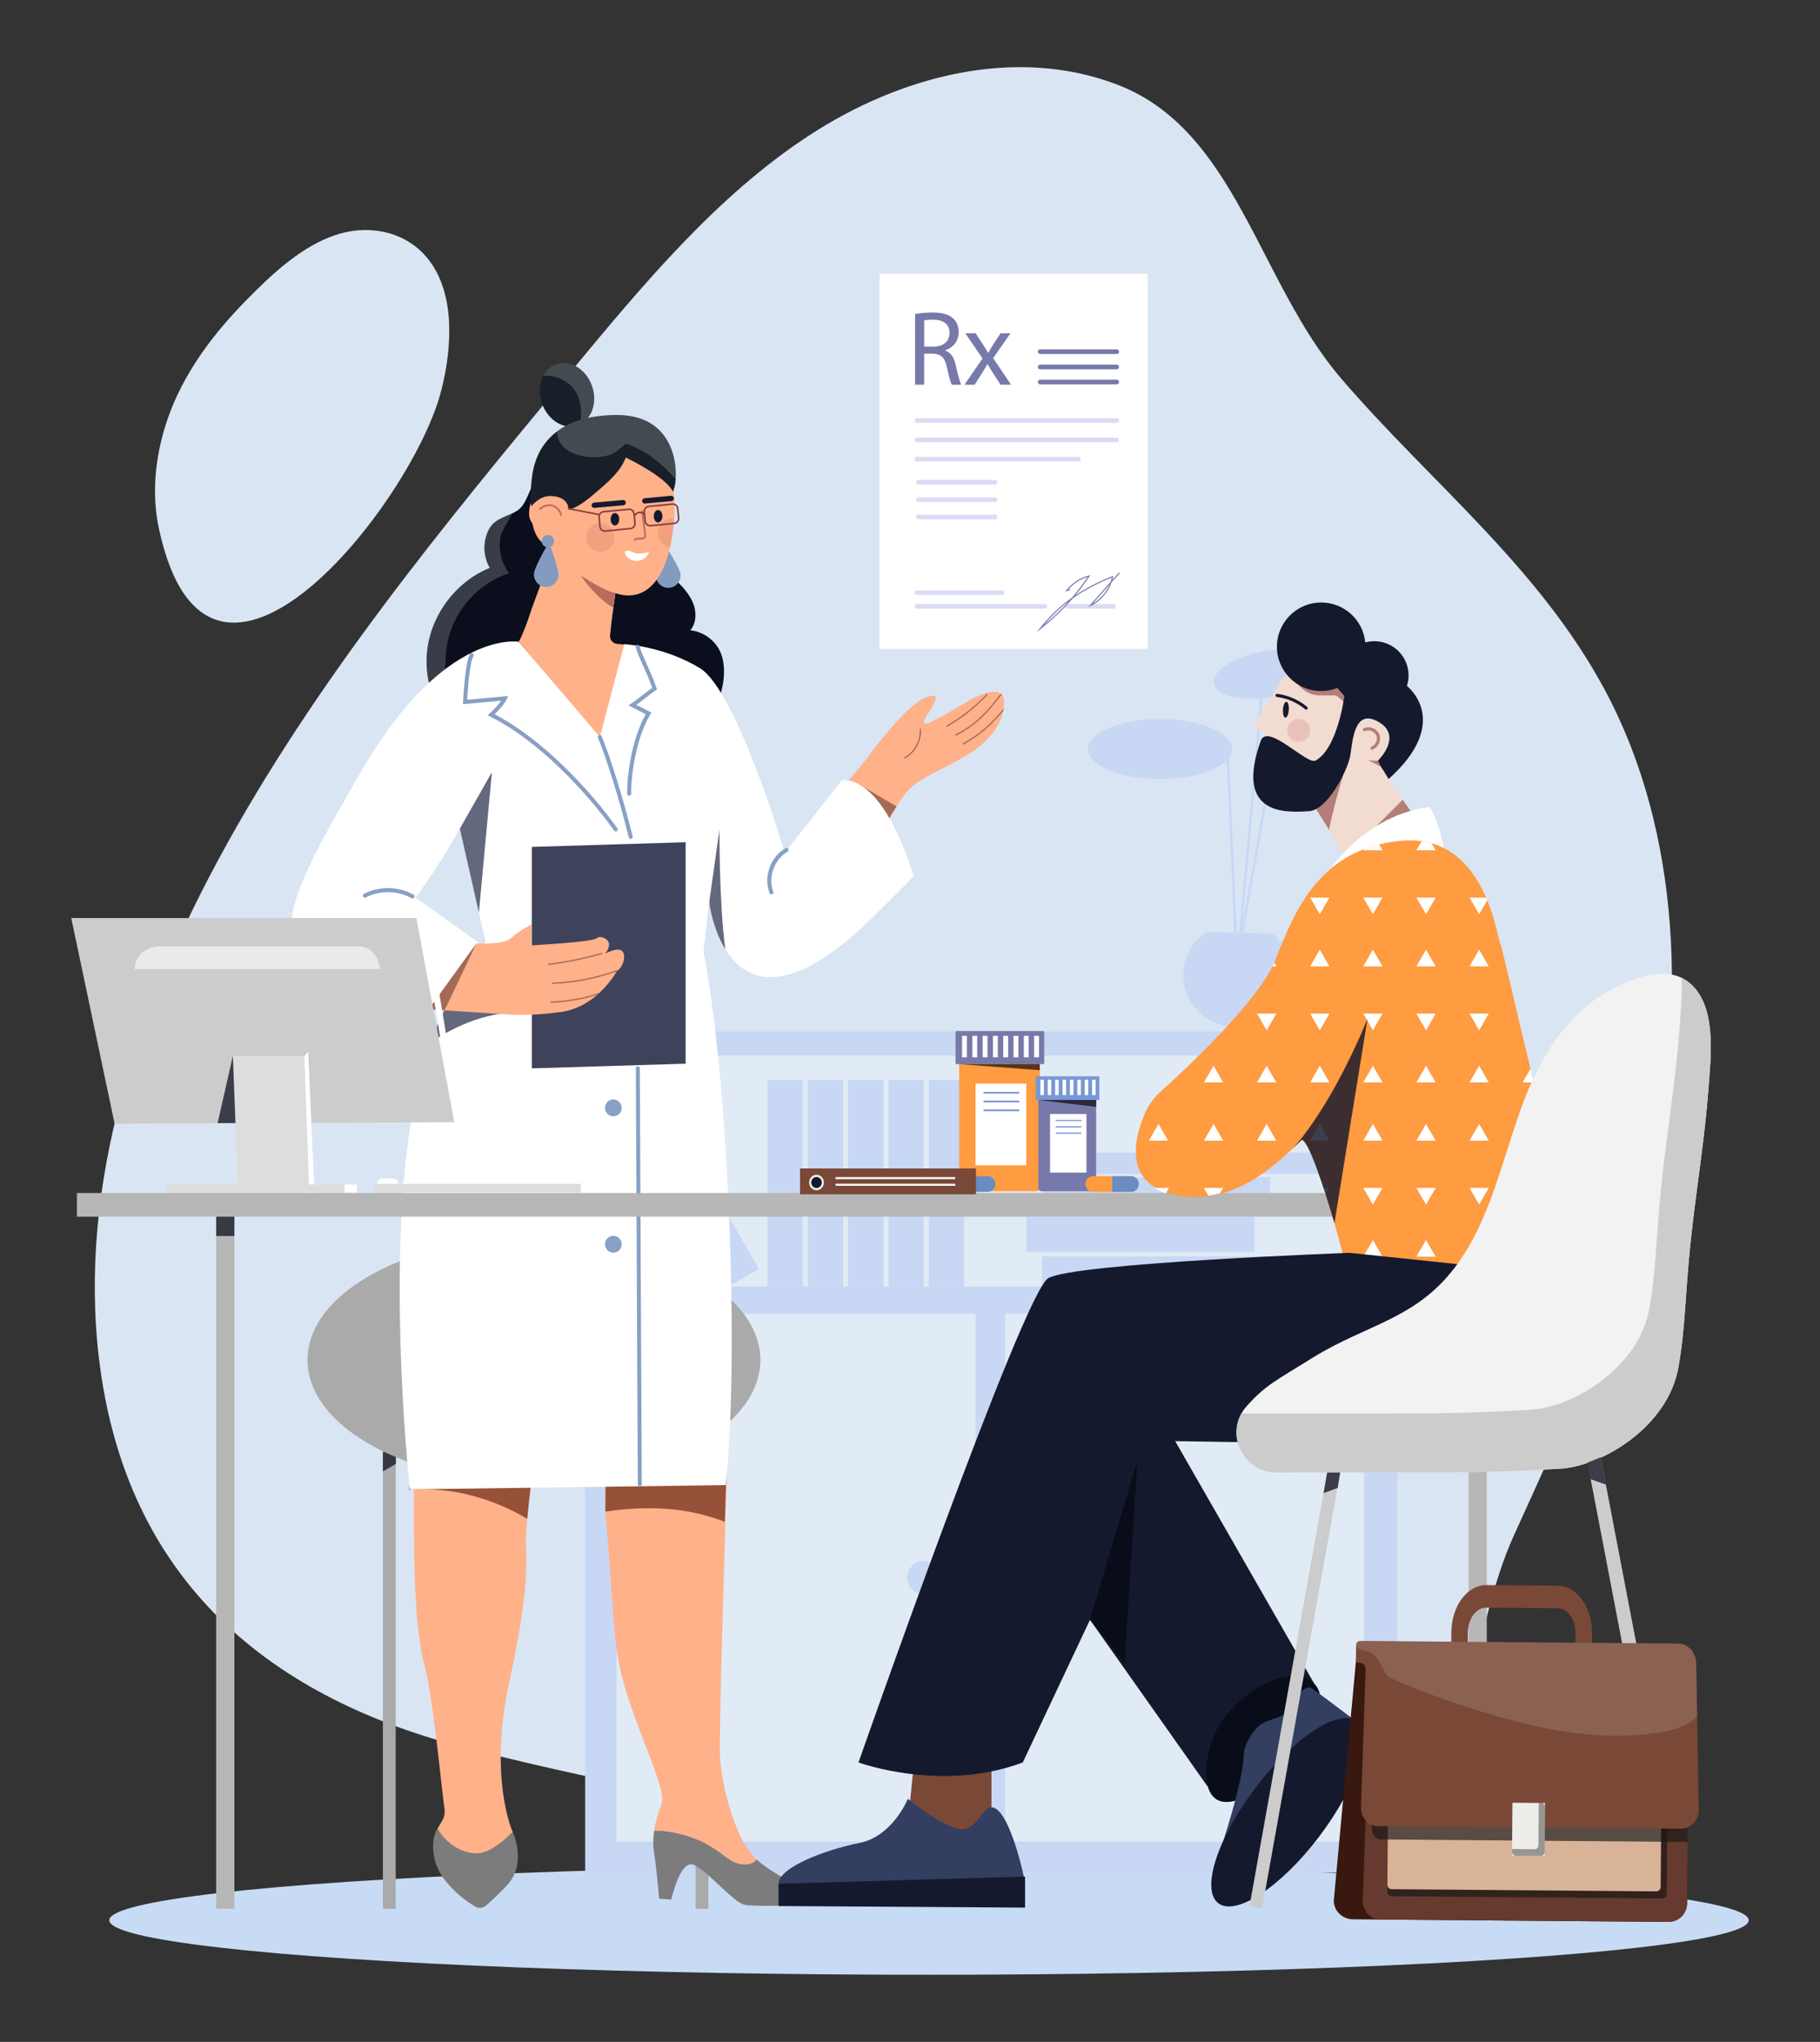 <svg xmlns="http://www.w3.org/2000/svg" xmlns:xlink="http://www.w3.org/1999/xlink" viewBox="0 0 3357.291 3766.71"><rect x="0" y="0" width="3357.291" height="3766.71" fill="#333333" stroke="none"/><defs><style> .cls-1 { fill: none; } .cls-2 { fill: #c55c56; opacity: .2; } .cls-3 { opacity: .83; } .cls-3, .cls-4 { fill: #15192d; } .cls-5 { fill: #e1ebf5; } .cls-6 { fill: #1b1e2b; opacity: .82; } .cls-7 { fill: #7c7c7c; } .cls-8 { opacity: .08; } .cls-8, .cls-9 { fill: #c8d7f4; } .cls-10 { fill: #191f28; } .cls-11 { opacity: .6; } .cls-11, .cls-12 { fill: #893f3e; } .cls-13 { fill: #87a0c4; } .cls-14 { fill: #0b0e1c; } .cls-15 { fill: #628af9; } .cls-16 { fill: #d8b398; } .cls-17 { fill: #c7dbf4; } .cls-18 { fill: #aaa; } .cls-19 { opacity: .78; } .cls-19, .cls-20 { fill: #f2f2f2; } .cls-21 { fill: #ccc; } .cls-22 { fill: #f2dbd1; } .cls-23 { fill: #333e60; } .cls-24 { fill: #7779aa; } .cls-25 { fill: #ff9b40; } .cls-26 { fill: #38180f; } .cls-27 { fill: #5b3428; opacity: .56; } .cls-28 { fill: #efedea; } .cls-29 { fill: #ddd; } .cls-30 { fill: #e1efed; opacity: .21; } .cls-31 { fill: #663a2e; } .cls-32 { fill: #b7b7b7; } .cls-33 { opacity: .65; } .cls-33, .cls-34 { fill: #161616; } .cls-34 { opacity: .4; } .cls-35 { fill: #6b8cc1; } .cls-36 { fill: #090d19; } .cls-37 { fill: #fff; } .cls-38, .cls-39 { fill: #3e435b; } .cls-40 { opacity: .66; } .cls-41 { fill: #682614; opacity: .69; } .cls-42 { fill: #829bbf; } .cls-43 { fill: #7897d6; } .cls-44 { fill: #d9e5f3; } .cls-45 { fill: #ffb18a; } .cls-46 { fill: #ededed; } .cls-39 { opacity: .8; } .cls-47 { clip-path: url(#clippath); } .cls-48 { fill: #794837; } .cls-49 { fill: #dadcf5; } .cls-50 { fill: #fffefd; opacity: .14; } </style><clipPath id="clippath"><path class="cls-1" d="M2890.955,2365.834l-386.829,56.842s-25.53-108.69-42.556-166.377c-21.112-71.277-47.541-151.458-60.27-153.632,0,0-5.527,5.813-15.533,15.031-36.068,33.203-104.847,93.97-193.109,90.169-165.406-7.124-67.853-179.829-67.853-179.829,0,0,192.52-166.934,227.88-257.275,35.361-90.341,82.372-207.774,234.763-219.951,152.366-12.176,173.85,178.708,179.743,188.528,5.894,9.82,110.011,489.018,139.479,524.369,29.467,35.351-15.716,102.124-15.716,102.124Z"></path></clipPath></defs><g><g id="Writing_Recipe"><g><g id="Die"><g><path class="cls-44" d="M182.247,2503.222c-37.337-319.936,70.882-640.958,221.693-919.537,178.402-329.542,415.927-616.647,651.765-901.277,131.989-159.295,266.618-320.993,435.978-431.984,169.359-110.99,381.689-165.794,568.605-94.613,220.2,83.857,260.12,363.336,413.606,542.287,163.732,190.896,365.768,347.891,487.684,576.892,140.957,264.765,148.724,592.629,82.076,889.253-53.185,236.705-152.368,451.395-251.247,668.673-77.075,169.365-66.179,382.148-226.018,499.735-106.239,78.155-243.733,81.9-372.365,78.671-448.891-11.269-894.766-75.467-1331.682-186.222-355.944-90.229-631.093-301.982-680.095-721.878Z"></path><path class="cls-44" d="M292.945,974.104c-17.692-83.289-.264-173.224,35.418-247.911,35.682-74.687,88.326-135.9,144.02-190.584,46.221-45.382,96.708-87.963,154.969-104.672,58.261-16.709,126.061-2.601,165.529,51.05,46.251,62.871,41.439,158.523,21.09,238.486-52.847,207.662-429.529,684.368-521.026,253.63Z"></path></g></g><ellipse id="Floor" class="cls-17" cx="1713.725" cy="3542.278" rx="1512.151" ry="100.577"></ellipse><g id="Bookcase"><rect class="cls-9" x="1079.375" y="1902.835" width="1497.674" height="1551.259"></rect><rect class="cls-5" x="1853.929" y="2423.547" width="662.481" height="973.6"></rect><rect class="cls-5" x="1137.303" y="2423.547" width="662.481" height="973.6"></rect><rect class="cls-5" x="1137.303" y="1947.111" width="1379.108" height="426.18"></rect><ellipse class="cls-9" cx="1944.651" cy="2910.347" rx="30.646" ry="30.637" transform="translate(-4.331 2.899) rotate(-.085)"></ellipse><ellipse class="cls-9" cx="1703.992" cy="2910.347" rx="30.646" ry="30.637" transform="translate(-4.306 2.525) rotate(-.085)"></ellipse><rect class="cls-9" x="1713.349" y="1992.262" width="64.897" height="381.559"></rect><rect class="cls-9" x="1638.988" y="1992.262" width="64.897" height="381.559"></rect><rect class="cls-9" x="1564.627" y="1992.262" width="64.897" height="381.559"></rect><rect class="cls-9" x="1490.266" y="1992.262" width="64.897" height="381.559"></rect><rect class="cls-9" x="1415.904" y="1992.262" width="64.897" height="381.559"></rect><rect class="cls-9" x="1234.392" y="1964.635" width="64.892" height="420.626" transform="translate(3451.273 3425.356) rotate(150.007)"></rect><rect class="cls-9" x="2208.897" y="1935.631" width="39.197" height="420.716" transform="translate(82.506 4374.485) rotate(-90)"></rect><rect class="cls-9" x="2100.274" y="2139.854" width="64.879" height="420.716" transform="translate(4482.925 217.499) rotate(90)"></rect><rect class="cls-9" x="2071.431" y="2066.738" width="64.879" height="420.716" transform="translate(4380.967 173.226) rotate(90)"></rect><rect class="cls-9" x="2100.274" y="1993.623" width="64.879" height="420.716" transform="translate(4336.694 71.267) rotate(90)"></rect><g id="plant"><g><g><ellipse class="cls-9" cx="2139.772" cy="1381.611" rx="132.825" ry="55.327"></ellipse><ellipse class="cls-9" cx="2438.162" cy="1417.784" rx="102.887" ry="42.857" transform="translate(-206.912 438.84) rotate(-9.868)"></ellipse><ellipse class="cls-9" cx="2340.569" cy="1243.106" rx="102.887" ry="42.857" transform="translate(-178.419 419.532) rotate(-9.868)"></ellipse><rect class="cls-9" x="2271.127" y="1391.751" width="4.544" height="394.885" transform="translate(-68.696 103.101) rotate(-2.559)"></rect><rect class="cls-9" x="2053.999" y="1534.537" width="501.267" height="4.545" transform="translate(567.664 3694.599) rotate(-84.864)"></rect><polygon class="cls-9" points="2283.922 1774.968 2279.448 1774.173 2338.765 1441.049 2342.806 1444.275 2283.922 1774.968"></polygon><path class="cls-9" d="M2253.324,1388.311c-67.469-5.684-127.283-5.575-185.132-5.456l-.006-3.205c57.917-.106,117.802-.225,185.408,5.468l-.269,3.193Z"></path><path class="cls-9" d="M2329.075,1277.55l-2.946-1.265c9.84-22.896,28.691-41.497,51.719-51.041l1.227,2.961c-22.262,9.224-40.487,27.209-50,49.344Z"></path><path class="cls-9" d="M2349.002,1437.273l-1.747-2.686c35.182-22.874,79.047-31.701,120.343-24.223l-.573,3.155c-40.5-7.346-83.519,1.318-118.023,23.754Z"></path></g><path class="cls-9" d="M2346.119,1721.98c25.872,19.152,41.742,49.825,39.63,83.349-3.38,53.638-51.516,94.261-107.516,90.735-55.999-3.527-98.656-49.868-95.276-103.506,1.918-30.434,18.244-56.678,42.241-73.045l120.921,2.467Z"></path><path class="cls-8" d="M2346.119,1721.98l-11.501-.235c14.002,17.9,21.749,40.42,20.236,64.429-3.38,53.638-51.516,94.261-107.516,90.735-11.452-.721-22.332-3.259-32.389-7.258,16.677,15.054,38.691,24.863,63.283,26.412,55.999,3.526,104.136-37.097,107.516-90.735,2.112-33.524-13.758-64.197-39.63-83.349Z"></path></g></g></g><g id="Chair"><rect class="cls-18" x="706.309" y="2674.499" width="23.614" height="846.661"></rect><rect class="cls-18" x="1283.147" y="2650.18" width="23.614" height="870.98"></rect><polygon class="cls-6" points="730.375 2700.472 706.309 2714.173 706.309 2678.574 730.375 2678.574 730.375 2700.472"></polygon><ellipse class="cls-18" cx="984.922" cy="2508.729" rx="417.679" ry="226.047"></ellipse></g><g id="Recipe"><g><rect class="cls-37" x="1622.232" y="505.247" width="494.797" height="692.089"></rect><g><path class="cls-24" d="M1687.956,579.288c8.534-1.764,20.753-2.745,32.391-2.745,18.038,0,29.673,3.333,37.821,10.782,6.593,5.882,10.279,14.899,10.279,25.093,0,17.447-10.861,29.014-24.633,33.719v.588c10.086,3.529,16.099,12.939,19.201,26.662,4.268,18.427,7.37,31.17,10.086,36.267h-17.456c-2.134-3.725-5.043-15.095-8.727-31.563-3.879-18.232-10.863-25.093-26.185-25.681h-15.904v57.244h-16.874v-130.366ZM1704.83,639.472h17.262c18.038,0,29.48-9.998,29.48-25.093,0-17.056-12.22-24.505-30.062-24.701-8.147,0-13.965.784-16.681,1.569v48.226Z"></path><path class="cls-24" d="M1799.666,614.771l13.383,20.389c3.491,5.292,6.4,10.193,9.504,15.487h.582c3.102-5.685,6.206-10.586,9.309-15.683l13.19-20.192h18.424l-32.001,45.873,32.971,49.01h-19.394l-13.772-21.368c-3.684-5.489-6.788-10.782-10.086-16.468h-.387c-3.104,5.685-6.402,10.782-9.892,16.468l-13.576,21.368h-18.813l33.36-48.422-31.807-46.461h19.006Z"></path></g><path class="cls-24" d="M2060.052,653.013h-141.311c-2.347,0-4.25-1.923-4.25-4.296,0-2.373,1.904-4.296,4.25-4.296h141.311c2.347,0,4.25,1.923,4.25,4.296,0,2.373-1.904,4.296-4.25,4.296Z"></path><path class="cls-24" d="M2060.052,681.306h-141.311c-2.347,0-4.25-1.923-4.25-4.296s1.904-4.296,4.25-4.296h141.311c2.347,0,4.25,1.923,4.25,4.296s-1.904,4.296-4.25,4.296Z"></path><path class="cls-24" d="M2060.052,708.977h-141.311c-2.347,0-4.25-1.923-4.25-4.296s1.904-4.296,4.25-4.296h141.311c2.347,0,4.25,1.923,4.25,4.296s-1.904,4.296-4.25,4.296Z"></path><path class="cls-49" d="M1835.408,893.861h-141.312c-2.347,0-4.25-1.923-4.25-4.296s1.904-4.296,4.25-4.296h141.312c2.347,0,4.25,1.923,4.25,4.296s-1.903,4.296-4.25,4.296Z"></path><path class="cls-49" d="M1835.408,926.209h-141.312c-2.347,0-4.25-1.923-4.25-4.296s1.904-4.296,4.25-4.296h141.312c2.347,0,4.25,1.923,4.25,4.296s-1.903,4.296-4.25,4.296Z"></path><path class="cls-49" d="M1835.408,957.935h-141.312c-2.347,0-4.25-1.923-4.25-4.296s1.904-4.296,4.25-4.296h141.312c2.347,0,4.25,1.923,4.25,4.296s-1.903,4.296-4.25,4.296Z"></path><path class="cls-49" d="M2060.052,780.112h-368.533c-2.347,0-4.25-1.923-4.25-4.296s1.903-4.296,4.25-4.296h368.533c2.347,0,4.25,1.923,4.25,4.296s-1.904,4.296-4.25,4.296Z"></path><path class="cls-49" d="M2060.052,815.68h-368.533c-2.347,0-4.25-1.923-4.25-4.296s1.903-4.296,4.25-4.296h368.533c2.347,0,4.25,1.923,4.25,4.296s-1.904,4.296-4.25,4.296Z"></path><path class="cls-49" d="M1989.397,851.247h-297.879c-2.347,0-4.25-1.923-4.25-4.296s1.903-4.296,4.25-4.296h297.879c2.347,0,4.25,1.923,4.25,4.296s-1.903,4.296-4.25,4.296Z"></path><path class="cls-49" d="M1927.35,1122.825h-235.832c-2.347,0-4.25-1.923-4.25-4.296s1.903-4.296,4.25-4.296h235.832c2.347,0,4.25,1.923,4.25,4.296s-1.904,4.296-4.25,4.296Z"></path><path class="cls-49" d="M1848.154,1097.567h-156.635c-2.347,0-4.25-1.923-4.25-4.296,0-2.373,1.903-4.296,4.25-4.296h156.635c2.347,0,4.25,1.923,4.25,4.296,0,2.373-1.904,4.296-4.25,4.296Z"></path><path class="cls-49" d="M2053.875,1122.825h-85.684c-2.347,0-4.25-1.923-4.25-4.296s1.904-4.296,4.25-4.296h85.684c2.347,0,4.25,1.923,4.25,4.296s-1.904,4.296-4.25,4.296Z"></path><path class="cls-24" d="M1912.318,1166.21l5.652-7.08c17.971-22.515,37.29-41.072,59.819-57.011,9.955-11.639,19.318-24.02,28.766-37.869-13.863,4.175-26.456,12.347-35.983,23.344l2.37-.794c.517-.17,1.082.111,1.253.635.172.526-.109,1.093-.629,1.267l-8.85,2.965,2.083-2.638c10.576-13.402,25.445-23.151,41.866-27.452l2.556-.67-1.488,2.205c-8.53,12.634-16.96,24.048-25.784,34.768,19.767-13.233,42.008-24.643,67.89-35.073l1.679-.676-.338,1.794c-.371,1.977-.826,3.936-1.361,5.871l11.732-13.245c.363-.414.992-.448,1.4-.078.408.369.443,1.004.076,1.416l-14.656,16.548c-6.556,18.802-20.648,34.892-38.535,43.391l-4.414,2.098,41.21-46.529c.9-2.629,1.65-5.312,2.235-8.035-27.622,11.248-51.051,23.653-71.746,38.268-17.057,19.914-35.856,37.677-59.763,56.916l-7.04,5.666ZM1971.723,1109.035c-16.769,12.682-31.755,27.001-45.807,43.569,17.573-14.605,32.325-28.57,45.807-43.569ZM2046.565,1078.734l-30.798,34.773c13.604-7.834,24.527-20.283,30.798-34.773Z"></path></g><g><g><g><path class="cls-25" d="M1769.404,1962.938h148.628v227.731c0,3.76-3.052,6.812-6.812,6.812h-135.004c-3.76,0-6.812-3.053-6.812-6.812v-227.731h0Z"></path><rect class="cls-24" x="1762.656" y="1901.902" width="163.574" height="61.036" rx="1.118" ry="1.118"></rect><g><rect class="cls-37" x="1774.676" y="1910.825" width="8.97" height="39.59"></rect><rect class="cls-37" x="1793.667" y="1910.825" width="8.97" height="39.59"></rect><rect class="cls-37" x="1812.658" y="1910.825" width="8.97" height="39.59"></rect><rect class="cls-37" x="1831.649" y="1910.825" width="8.97" height="39.59"></rect><rect class="cls-37" x="1850.64" y="1910.825" width="8.97" height="39.59"></rect><rect class="cls-37" x="1869.63" y="1910.825" width="8.97" height="39.59"></rect><rect class="cls-37" x="1888.621" y="1910.825" width="8.97" height="39.59"></rect><rect class="cls-37" x="1907.612" y="1910.825" width="8.97" height="39.59"></rect></g><rect class="cls-37" x="1799.533" y="1999.004" width="93.575" height="150.563"></rect><rect class="cls-43" x="1814.175" y="2014.2" width="65.875" height="3.199"></rect><rect class="cls-43" x="1814.175" y="2030.396" width="65.875" height="3.199"></rect><rect class="cls-43" x="1814.175" y="2046.592" width="65.875" height="3.199"></rect><polygon class="cls-40" points="1769.404 1962.938 1918.033 1962.938 1918.033 1974.194 1769.404 1962.938"></polygon></g><g><path class="cls-24" d="M1915.382,2029.152h106.669v162.502c0,3.216-2.611,5.827-5.827,5.827h-95.016c-3.216,0-5.827-2.611-5.827-5.827v-162.502h0Z"></path><rect class="cls-43" x="1910.538" y="1985.348" width="117.395" height="43.805" rx="1.118" ry="1.118"></rect><g><rect class="cls-37" x="1919.162" y="1991.753" width="6.442" height="28.412"></rect><rect class="cls-37" x="1932.793" y="1991.753" width="6.442" height="28.412"></rect><rect class="cls-37" x="1946.421" y="1991.753" width="6.442" height="28.412"></rect><rect class="cls-37" x="1960.053" y="1991.753" width="6.442" height="28.412"></rect><rect class="cls-37" x="1973.681" y="1991.753" width="6.442" height="28.412"></rect><rect class="cls-37" x="1987.312" y="1991.753" width="6.442" height="28.412"></rect><rect class="cls-37" x="2000.94" y="1991.753" width="6.442" height="28.412"></rect><rect class="cls-37" x="2014.571" y="1991.753" width="6.442" height="28.412"></rect></g><rect class="cls-37" x="1937.004" y="2055.036" width="67.157" height="108.057"></rect><rect class="cls-43" x="1947.512" y="2065.945" width="47.28" height="2.293"></rect><rect class="cls-43" x="1947.512" y="2077.567" width="47.28" height="2.293"></rect><rect class="cls-43" x="1947.512" y="2089.192" width="47.28" height="2.293"></rect><polygon class="cls-40" points="1915.382 2029.152 2022.05 2029.152 2022.05 2041.788 1915.382 2029.152"></polygon></g></g><g><path class="cls-37" d="M1737.618,2184.153h0c0,8.017,6.43,14.516,14.361,14.516h34.766v-29.032h-34.766c-7.931,0-14.361,6.499-14.361,14.516Z"></path><path class="cls-35" d="M1821.772,2169.637h-35.027v29.032h35.027c7.932,0,14.361-6.499,14.361-14.516h0c0-8.017-6.43-14.516-14.361-14.516Z"></path></g><g><path class="cls-25" d="M2002.245,2184.153h0c0,8.017,6.43,14.516,14.361,14.516h34.766v-29.032h-34.766c-7.932,0-14.361,6.499-14.361,14.516Z"></path><path class="cls-35" d="M2086.399,2169.637h-35.027v29.032h35.027c7.932,0,14.361-6.499,14.361-14.516h0c0-8.017-6.43-14.516-14.361-14.516Z"></path></g></g></g><g id="Person_1"><g><path class="cls-14" d="M802.803,1296.124c12.23,28.417,31.12,53.885,55.315,72.949,83.429,65.74,208.734,35,301.535,9.144,31.326-8.728,61.857-20.166,93.095-29.012,10.521-2.979,19.391-4.974,27.259-7.625,14.234-4.796,25.108-11.796,36.366-30.74,17.623-29.757,27.672-82.003,9.725-113.548-10.845-19.064-31.061-32.349-52.692-34.642,12.112-14.208,11.67-36.042,3.831-53.051-8.693-18.915-24.902-35.089-41.081-47.659-9.725-7.536-18.802-8.996-26.523-20.285-12.967-18.974-15.206-44.949-15.648-67.289-.147-6.434,7.692-99.429,12.466-98.416-.029-.03-176.583-37.085-212.035.685-15.324,16.353-19.421,42.834-32.623,58.442-4.686,5.54-10.698,9.145-17.181,12.153-15.53,7.268-33.861,11.26-43.556,30.859-10.698,21.625-9.754,48.731,2.446,69.553-60.236,24.217-105.679,82.57-114.844,147.416-4.804,34.166.53,69.433,14.146,101.067Z"></path><path class="cls-30" d="M802.803,1296.124c7.279-9.413,12.171-21.178,14.705-32.885,4.715-21.834,3.153-44.532,6.012-66.723,8.104-63.446,55.285-120.042,115.757-138.897-14.028-18.468-20.069-42.953-16.267-65.948,2.269-13.821,15.501-29.847,21.601-44.442-15.53,7.268-33.861,11.26-43.556,30.859-10.698,21.625-9.754,48.731,2.446,69.553-60.236,24.217-105.679,82.57-114.844,147.416-4.804,34.166.53,69.433,14.146,101.067Z"></path></g><g id="woman"><g><path class="cls-7" d="M1357.598,3436.174c11.685,4.623,26.397,4.763,35.75-3.386.877-.764,1.579-1.68,2.28-2.592.465.43.92.896,1.39,1.31,22.443,19.772,62.194,41.213,94.692,57.039,12.698,6.183,8.678,25.407-5.411,25.825-43.998,1.306-99.218,2.282-112.21-.494-22.364-4.779-69.55-64.201-94.763-73.933-25.213-9.731-40.961,64.243-40.961,64.243l-22.615-1.683s-4.891-59.941-9.344-85.184c-2.13-12.072-1.813-26.125.371-40.787,42.799.796,85.227,14.791,119.436,39.446,10.103,7.282,19.7,15.57,31.385,20.194Z"></path><path class="cls-45" d="M1123.544,2682.836s-11.32,51.387-6.135,114.969c.713,8.507,1.426,17.262,2.269,26.203,7.907,90.282,11.489,186.67,21.221,239.085,20.361,109.664,91.446,234.708,79.262,264.947-6.351,15.771-11.018,32.474-13.416,48.494,42.839.807,85.289,14.778,119.444,39.428,10.11,7.327,19.702,15.585,31.433,20.242,11.666,4.595,26.377,4.719,35.71-3.415.907-.745,1.62-1.677,2.268-2.608-41.543-38.435-65.133-141.198-67.531-190.623-1.491-30.487,4.277-239.365,9.008-398.135,1.167-39.801,2.333-76.373,3.241-106.24,1.426-46.693,2.398-76.87,2.398-76.87l-219.171,24.522Z"></path><path class="cls-41" d="M1116.754,2788.483c115.822-17.619,185.887,5.941,220.328,18.797,1.166-39.797,2.331-76.384,3.243-106.245l-223.03,29.246-.541,58.202Z"></path></g><g><path class="cls-7" d="M878.387,3412.623c23.543.365,51.505-16.861,67.403-33.406,5.337,12.548,23.572,63.131-11.395,99.531-19.577,20.379-31.468,31.217-38.515,36.974-5.322,4.348-12.67,5.008-18.662,1.665-21.267-11.865-66.65-47.121-75.52-87.377-4.319-19.602-4.719-40.485,5.351-56.764,13.996,24.733,41.809,38.918,71.338,39.376Z"></path><path class="cls-45" d="M782.383,3068.923c16.705,61.294,31.174,223.274,37.591,267.894,1.08,7.51-.391,15.151-4.182,21.702-2.826,4.883-6.16,10.558-8.753,14.712,14.003,24.722,41.857,45.18,71.349,45.624,23.529.376,51.534-23.07,67.412-39.648-.777-1.878-1.301-2.92-1.301-2.92,0,0-43.258-98.938-5.067-273.457,38.85-177.559,30.624-224.833,30.624-262.087,0-6.829.659-17.329,1.756-29.878.237-2.919.507-5.941.794-9.049,1.993-21.922,4.983-48.351,7.888-72.594.169-1.366.355-2.732.557-4.08,5.405-36.604,23.648-67.148,23.648-67.148,0,0-191.202-24.21-233.26,64.092-2.196,4.593-3.952,9.424-5.253,14.649-.895,3.722-2.5,7.427-2.517,11.353-.659,112.306,0,251.98,18.715,320.835Z"></path><path class="cls-41" d="M754.287,2748.089c97.58-7.41,176.664,28.904,218.318,53.729,1.993-21.922,4.983-48.351,7.888-72.594.169-1.366.355-2.732.557-4.08l-103.374-28.768-115.62,25.712c-2.196,4.593-3.952,9.424-5.253,14.649-.895,3.722-1.74,7.512-2.517,11.353Z"></path></g><g><path class="cls-45" d="M1851.438,1307.174c-.208,1.472-.485,2.968-.809,4.487-4.855,23.415-21.894,53.98-65.635,80.526-47.094,28.556-83.229,39.726-107.573,63.397-32.621,31.734-74.004,138.385-74.004,138.385l-99.227-83.4s89.448-102.749,97.678-115.134c8.207-12.408,71.831-94.967,103.389-107.703,31.534-12.736,19.212,5.842,14.68,15.329-4.531,9.511-20.113,27.668-13.987,31.827,6.126,4.16,81.957-43.231,92.592-48.582,10.658-5.351,51.186-22.644,53.498,5.398.37,4.51.254,9.721-.601,15.47Z"></path><g><path class="cls-27" d="M1746.847,1340.768c-.388,0-.768-.201-.984-.563-.325-.549-.149-1.262.395-1.591,34.238-20.763,49.09-33.311,73.76-58.245.447-.454,1.174-.454,1.621,0,.449.452.449,1.187,0,1.638-26.4,26.684-42.348,39.279-74.202,58.595-.183.112-.388.165-.589.165Z"></path><path class="cls-27" d="M1763.03,1357.126c-.415,0-.817-.231-1.021-.631-.289-.569-.065-1.269.497-1.56,36.426-18.851,54.996-38.205,82.847-74.457.388-.507,1.111-.597,1.61-.204s.589,1.121.201,1.626c-28.066,36.534-46.798,56.047-83.61,75.098-.169.087-.348.128-.524.128Z"></path><path class="cls-27" d="M1851.438,1307.174c-.208,1.472-.485,2.968-.809,4.487-25.963,30.168-42.354,43.862-73.149,61.668-.185.117-.393.164-.578.164-.393,0-.786-.21-.994-.584-.324-.561-.116-1.262.416-1.589,31.535-18.227,47.88-32.131,75.114-64.145Z"></path><path class="cls-27" d="M1669.26,1398.989c-.402,0-.795-.216-1.002-.598-.307-.56-.108-1.265.447-1.576,17.938-10.041,29.154-30.686,27.91-51.373-.038-.639.443-1.189,1.075-1.228.698-.024,1.179.448,1.215,1.086,1.296,21.561-10.394,43.078-29.089,53.543-.176.098-.366.145-.555.145Z"></path></g><polygon class="cls-27" points="1584.111 1446.577 1653.853 1487.626 1640.306 1508.759 1584.111 1446.577"></polygon></g><g><path class="cls-37" d="M1685.141,1616.07c0,.023-.138,2.044-74.975,75.782-159.967,157.578-236.55,117.493-272.348,59.083-19.485-31.794-26.883-69-29.089-82.749-.551-3.484-.781-5.435-.781-5.435l-10.202,92.921s42.508,196.177,51.078,619.606c4.986,245.506-10.176,364.32-10.176,364.32l-582.625,7.79s-61.266-555.536,37.857-823.617c7.996-21.645,16.842-42.199,26.608-61.313,5.514-10.823,11.351-21.181,17.508-31.051l57.88-92.944-12.5-55.019-35.155-154.884-.023-.07c-44.254,79.172-81.73,127.363-81.73,127.363l115.805,82.61-136.232,185.889s-78.329-79.172-160.082-137.698c-81.707-58.526-64.703-117.051,85.154-371.754,149.834-254.726,285.824-231.029,285.824-231.029l143.275,165.629,50.435-161.224s72.171,2.88,140.299,44.173c68.104,41.316,156.658,340.796,156.658,340.796l105.557-134.261c81.753-3.46,131.981,177.087,131.981,177.087Z"></path><path class="cls-39" d="M1337.824,1750.931c-19.49-31.78-26.888-69.005-29.084-82.746v-7.267l18.495-130.861s-1.063,130.58,10.589,220.874Z"></path><polygon class="cls-39" points="907.41 1424.491 883.375 1683.444 848.221 1528.56 907.41 1424.491"></polygon><path class="cls-39" d="M820.487,1862.467c8.785.631,65.959,4.58,118.901,5.912-73.889,5.071-136.264,48.629-145.512,55.382,7.999-21.639,16.854-42.179,26.61-61.294Z"></path></g><polygon class="cls-38" points="981.028 1970.814 1264.713 1962.196 1264.713 1553.667 981.028 1562.286 981.028 1970.814"></polygon><g><path class="cls-45" d="M1139.847,1790.115c-.689.581-1.425,1.161-2.183,1.672,0,0-.092.186-.299.534-1.861,3.344-12.706,21.924-32.237,39.807-.873.859-1.792,1.649-2.734,2.462-16.888,14.817-39.82,28.659-68.564,32.375-69.575,8.941-92.667,4.32-134.301,1.928-14.705-.836-52.526-3.298-79.409-5.086-16.751-1.091-29.25-1.928-29.25-1.928l73.711-101.956,14.154-19.555s50.113,3.275,64.245-10.056c14.108-13.308,37.475-24.99,37.475-24.99l-.413,38.622s112.864-6.178,119.918-12.843c7.077-6.665,23.897.836,23.552,11.194-.344,9.917-6.847,16.443-7.376,16.977.965-.534,20.243-11.078,29.664-6.317,9.145,4.645,6.686,26.569-5.951,37.159Z"></path><path class="cls-27" d="M1011.657,1780.085c-.571,0-1.066-.432-1.136-1.02-.077-.637.373-1.214,1-1.29,36.282-4.418,63.483-10.607,98.209-19.805.614-.164,1.24.21,1.4.827.16.62-.205,1.254-.817,1.416-34.823,9.222-62.105,15.429-98.516,19.864-.047.006-.093.008-.14.008Z"></path><path class="cls-27" d="M1139.854,1790.119c-.694.584-1.433,1.145-2.196,1.659,0,0-.093.187-.3.537-43.21,14.441-75.577,20.634-118.717,22.831h-.046c-.601,0-1.11-.491-1.156-1.122-.023-.631.462-1.168,1.11-1.215,43.487-2.197,75.993-8.506,119.896-23.298.578-.187,1.156.07,1.41.608Z"></path><path class="cls-27" d="M1105.129,1832.135c-.878.841-1.803,1.636-2.728,2.454-23.767,9.043-60.942,14.511-86.188,15.259h-.023c-.624,0-1.133-.491-1.156-1.122,0-.631.485-1.168,1.133-1.192,25.801-.771,64.156-6.473,87.552-15.937.532-.21,1.156.023,1.41.537Z"></path><path class="cls-27" d="M878.366,1741.366l-58.247,122.439c-16.751-1.091-29.25-1.928-29.25-1.928l73.711-101.956,13.786-18.556Z"></path></g><path class="cls-45" d="M956.93,1183.857l149.559,175.773,45.03-170.739-13.261-1.132c-7.928-.655-13.763-7.804-12.878-15.787l4.037-37.174,1.945-13.672,3.3-23.442,2.152-15.221.088-.596s9.165,5.034,43.674-9.681c22.574-9.591,36.159-42.029,42.584-84.655,2.417-15.698,4.097-33.063,4.391-50.548.295-17.038.236-34.732-.737-52.544-4.568-84.982-88.144-89.033-92.329-89.212-.206,2.74-.413,5.57-.707,8.37-2.034,22.191-115.964,99.489-115.964,99.489-.737,3.187-1.09,5.093-1.09,5.093-23.488-14.745-40.757,11.111-40.757,39.646,0,28.506,40.757,39.587,40.757,39.587,1.238,23.621-9.283,61.748-22.574,99.488l-12.436,33.332c-15.147,47.629-24.784,63.625-24.784,63.625Z"></path><g><path class="cls-13" d="M1163.521,1547.576c-1.64,0-3.138-1.125-3.554-2.806-16.938-67.986-40.857-145.246-56.874-183.709-.783-1.889.092-4.065,1.96-4.861,1.878-.769,4.021.097,4.809,1.981,16.141,38.764,40.206,116.473,57.222,184.774.495,1.986-.696,4.005-2.661,4.505-.302.079-.605.116-.902.116Z"></path><path class="cls-13" d="M1135.884,1533.765c-1.136,0-2.254-.528-2.973-1.528-52.115-72.486-139.499-165.811-228.463-210.362l-4.878-2.444,4.072-3.653c.156-.144,13.448-12.13,21.019-23.255l-70.569,6.56.183-4.25c.133-2.926,3.275-71.847,12.633-88.32,1.003-1.778,3.247-2.389,5.011-1.37,1.759,1.023,2.363,3.287,1.356,5.065-6.577,11.569-10.297,58.713-11.455,80.708l75.695-7.037-2.744,5.87c-4.69,10.032-16.219,21.972-22.329,27.894,88.501,46.023,174.703,138.315,226.406,210.232,1.191,1.657.829,3.977-.811,5.181-.65.481-1.406.708-2.153.708Z"></path><path class="cls-13" d="M1160.65,1467.876c-2.011,0-3.651-1.634-3.669-3.671-.435-42.37,11.423-107.199,34.275-146.69l-32.085-16.315,5.382-3.519c6.165-4.028,13.338-9.62,20.273-15.028,6.188-4.819,12.555-9.782,18.363-13.764-4.901-13.958-11.153-27.958-16.709-40.398-5.954-13.333-11.094-24.852-13.782-34.199-.563-1.968.559-4.023,2.505-4.597,1.919-.574,3.985.56,4.548,2.532,2.537,8.838,7.581,20.134,13.42,33.213,5.982,13.389,12.756,28.57,17.891,43.75l.93,2.741-2.409,1.574c-6.165,4.028-13.338,9.62-20.273,15.028-5.199,4.051-10.526,8.199-15.536,11.787l27.926,14.199-2.139,3.449c-22.622,36.5-35.681,102.977-35.241,146.162.023,2.046-1.603,3.727-3.632,3.746h-.037Z"></path><path class="cls-13" d="M1180.176,2741.648c-2.02,0-3.66-1.648-3.669-3.69l-3.618-767.127c-.009-2.051,1.626-3.718,3.651-3.727h.018c2.02,0,3.66,1.648,3.669,3.69l3.618,767.127c.009,2.051-1.626,3.718-3.651,3.727h-.018Z"></path><path class="cls-13" d="M1422.975,1649.719c-1.47,0-2.858-.903-3.421-2.37-11.529-29.991,1.759-67.06,29.621-82.625,1.791-.981,4.017-.338,4.988,1.449.98,1.796.339,4.051-1.434,5.042-24.349,13.607-36.405,47.241-26.332,73.449.733,1.907-.202,4.06-2.093,4.801-.435.171-.884.255-1.328.255Z"></path><path class="cls-13" d="M761.102,1657.488c-.609,0-1.227-.153-1.795-.477-25.467-14.495-58.692-15.083-84.636-1.491-1.809.94-4.022.231-4.947-1.588-.934-1.819-.234-4.06,1.566-5,28.096-14.718,64.051-14.074,91.616,1.616,1.768,1.005,2.391,3.269,1.397,5.051-.673,1.213-1.919,1.889-3.202,1.889Z"></path><ellipse class="cls-13" cx="1131.415" cy="2043.69" rx="15.365" ry="15.531"></ellipse><ellipse class="cls-13" cx="1131.415" cy="2295.292" rx="15.365" ry="15.531"></ellipse></g></g><g><g><path class="cls-42" d="M1255.165,1058.449c1.689,12.567-7.02,24.124-19.452,25.814-12.432,1.69-23.879-7.128-25.567-19.695-1.689-12.567,14.56-62.221,14.56-62.221,0,0,28.771,43.535,30.459,56.102Z"></path><path class="cls-15" d="M1233.055,996.654c2.263,5.916-.645,12.56-6.495,14.839-5.851,2.28-12.428-.669-14.691-6.585-2.263-5.916.645-12.56,6.495-14.839,5.851-2.28,12.428.669,14.691,6.585Z"></path></g><path class="cls-45" d="M1243.571,957.104c-.086,1.105-.169,2.232-.274,3.363-1.645,18.645-4.145,34.819-7.311,48.866-4.691,20.87-11.705,42.03-24.261,59.59-7.618,10.654-17.534,19.865-29.68,25.06-7.746,3.313-16.233,4.72-24.636,4.459-4.21-.131-8.407-.678-12.513-1.616-.735-.168-9.746-2.323-9.69-2.799-.935,7.984-2.262,15.961-3.397,23.928l-8.937,59.853-110.2,1.353,1.704-172.121c-38.681-4.83-43.927-88.512-16.17-92.751-2.336-17.317-15.197-13.936,16.037-67.478,52.145-89.319,244.671-88.853,229.33,110.293Z"></path><g><g><path class="cls-10" d="M1000.11,745.253c11.327,30.936,41.013,48.354,66.295,38.917,2.136-.788,4.173-1.75,6.111-2.884,20.959-12.036,29.541-41.872,19.172-70.181-11.327-30.936-41.012-48.354-66.296-38.946-10.275,3.827-18.216,11.509-23.31,21.313-7.438,14.396-8.716,33.395-1.972,51.781Z"></path><path class="cls-30" d="M1002.083,693.472c18.876-1.761,38.529,5.234,51.863,18.916,15.447,15.879,19.07,36.308,17.433,57.628-.289,3.927.095,7.754,1.138,11.27,20.959-12.036,29.541-41.872,19.172-70.181-11.327-30.936-41.012-48.354-66.296-38.946-10.275,3.827-18.216,11.509-23.31,21.313Z"></path></g><g><path class="cls-10" d="M979.948,933.854c13.972-14.739,25.481-21.537,45.7-17.8,2.956.534,5.904,1.426,8.667,2.659,2.826,1.288,5.439,2.977,7.671,5.167,4.427,4.263,7.148,10.572,6.256,16.685,21.914-5.649,41.793-24.184,58.923-38.938,18.167-15.654,38.684-34.378,47.11-57.638,0,0,73.476,34.713,86.905,62.863,2.333-3.337,4.469-11.795,5.222-23.033,2.774-41.176-13.52-119.585-110.754-118.245-26.463.349-53.449,3.714-78.235,13.539-10.922,4.344-21.111,10.046-30.219,16.994-15.933,12.144-28.618,28.117-36.52,47.435-5.748,14.023-8.898,29.019-10.241,44.084-1.214,13.833-3.288,32.852-.485,46.228Z"></path><path class="cls-30" d="M1027.194,796.108c.583,10.409,4.576,20.578,11.855,28.008,13.385,13.639,36.632,19.246,55.037,19.534,10.308.161,20.649-1.344,30.482-4.462,11.253-3.568,19.986-12.248,28.638-19.853,2.775-2.439,23.726,8.491,26.984,10.097,9.09,4.483,17.721,9.921,25.701,16.203,14.529,11.437,27.021,22.93,40.511,38.184,2.774-41.176-13.52-119.585-110.754-118.245-26.463.349-53.449,3.714-78.235,13.539-10.922,4.344-21.111,10.046-30.219,16.994Z"></path></g></g><g><path class="cls-42" d="M1030.278,1061.746c-1.038,12.635-12.015,22.014-24.518,20.947-12.503-1.066-21.797-12.173-20.759-24.808,1.038-12.635,27.526-57.552,27.526-57.552,0,0,18.79,48.778,17.752,61.413Z"></path><path class="cls-42" d="M1021.898,996.6c.945,6.269-3.315,12.119-9.517,13.066-6.201.947-11.995-3.367-12.94-9.636-.945-6.269,3.315-12.119,9.517-13.066,6.201-.947,11.995,3.367,12.94,9.636Z"></path></g><path class="cls-4" d="M1150.309,932.025c-.097.015-.193.027-.292.036l-53.461,4.877c-2.656.242-5.006-1.737-5.249-4.423-.243-2.684,1.71-5.09,4.369-5.3l53.461-4.877c2.656-.242,5.006,1.737,5.249,4.423.234,2.585-1.571,4.881-4.077,5.264Z"></path><path class="cls-4" d="M1239.028,924.273c-.093.014-.187.026-.282.035l-48.944,4.571c-2.655.248-5.01-1.727-5.259-4.411-.25-2.686,1.693-5.062,4.358-5.31l48.943-4.571c2.656-.248,5.011,1.727,5.26,4.411.24,2.589-1.566,4.892-4.076,5.275Z"></path><path class="cls-4" d="M1142.306,957.986c-.092,6.339-3.725,11.421-8.116,11.35-4.391-.071-7.876-5.267-7.784-11.607.092-6.339,3.725-11.421,8.116-11.35,4.391.071,7.876,5.267,7.784,11.607Z"></path><path class="cls-4" d="M1221.905,952.382c-.092,6.339-3.725,11.421-8.116,11.35-4.391-.071-7.876-5.267-7.784-11.606.092-6.339,3.725-11.421,8.116-11.35,4.391.071,7.876,5.267,7.784,11.606Z"></path><path class="cls-11" d="M1171.09,997.53c-.473.072-.972-.067-1.346-.425-.648-.615-.679-1.646-.07-2.299,2.811-3.019,7.228-2.826,10.778-2.672,4.143.183,6.684-.651,7.643-2.478.669-1.275.515-2.985.262-4.925l-5.445-41.847c-.115-.892.612-1.722,1.386-1.823.881-.116,1.689.512,1.806,1.404l5.445,41.847c.251,1.931.595,4.577-.61,6.872-1.591,3.027-5.136,4.444-10.539,4.205-3.127-.136-6.574-.287-8.381,1.65-.256.275-.585.44-.929.492Z"></path><path class="cls-37" d="M1197.257,1017.86c-2.324,7.365-8.322,13.435-15.606,15.793-6.471,2.095-13.82,1.218-19.678-2.259-3.953-2.346-12.909-9.595-7.476-14.679,3.876-3.627,13.666,3.205,18.542,3.923,8.135,1.198,16.503-.056,24.219-2.778Z"></path><path class="cls-11" d="M1035.295,952.057c-.848.129-1.655-.439-1.821-1.298-1.487-7.665-7.478-14.259-14.907-16.408-7.437-2.153-15.958.245-21.216,5.959-.604.659-1.623.693-2.275.081-.651-.613-.688-1.641-.083-2.3,6.064-6.588,15.893-9.343,24.456-6.869,8.566,2.478,15.473,10.079,17.186,18.916.171.881-.398,1.736-1.27,1.908-.022.004-.045.008-.068.011Z"></path><path class="cls-11" d="M1071.4,1061.586c22.084,32.988,48.103,53.057,59.958,59.518l.635-4.442,3.225-22.635c-1.678-.404-4.307-1.134-4.481-1.176-19.671-4.826-58.077-30.477-59.336-31.265Z"></path><ellipse class="cls-2" cx="1107.31" cy="991.685" rx="26.123" ry="26.404" transform="translate(-60.435 71.931) rotate(-3.622)"></ellipse><path class="cls-2" d="M1243.571,957.104c-.086,1.105-.169,2.232-.274,3.363-1.645,18.645-4.145,34.819-7.311,48.866-11.293-1.457-20.737-10.303-22.538-22.244-2.174-14.416,7.628-27.873,21.888-30.051,2.807-.429,5.571-.386,8.235.066Z"></path><path class="cls-12" d="M1103.904,950.5c-.285,1.15-.422,2.355-.299,3.601l1.719,17.455c.276,2.816,1.622,5.354,3.787,7.15,2.063,1.71,4.635,2.55,7.282,2.387.132-.008.263-.018.396-.032l46.594-4.622c2.786-.277,5.296-1.632,7.069-3.818,1.774-2.187,2.597-4.941,2.32-7.757l-1.27-12.895.334.178c1.392-2.674,4.087-4.66,7.035-5.18,2.934-.517,6.152.422,8.366,2.458l.273-.304,1.246,12.66c.559,5.681,5.486,9.883,11.077,9.538.129-.008.258-.017.389-.031l43.662-4.332c2.786-.277,5.296-1.632,7.069-3.818,1.774-2.187,2.597-4.941,2.32-7.757l-1.719-17.455c-.276-2.816-1.622-5.354-3.787-7.15-2.167-1.796-4.862-2.67-7.678-2.355l-43.661,4.33c-5.749.57-9.963,5.764-9.391,11.577l.137,1.393c-2.627-1.572-5.82-2.226-8.816-1.689-2.757.488-5.332,1.972-7.239,4.056l-.067-.678c-.276-2.816-1.622-5.354-3.787-7.15-2.167-1.796-4.856-2.654-7.678-2.355l-46.594,4.622c-3.445.342-6.312,2.361-7.955,5.16l-56.891-11.024.183,2.973,55.572,10.865ZM1189.97,944.036c-.411-4.177,2.619-7.911,6.751-8.322l43.661-4.33c2.012-.179,3.961.403,5.518,1.694,1.557,1.29,2.523,3.116,2.723,5.139l1.719,17.455c.412,4.177-2.616,7.909-6.75,8.32l-43.663,4.332c-4.163.404-7.829-2.658-8.241-6.835l-1.718-17.453ZM1106.537,953.809c-.198-2.024.393-4.002,1.669-5.575,1.274-1.571,3.08-2.546,5.081-2.745l46.594-4.622c.095-.009.189-.016.284-.022,1.903-.117,3.751.486,5.234,1.716,1.557,1.29,2.523,3.116,2.723,5.139l1.719,17.455c.198,2.024-.393,4.002-1.669,5.575-1.274,1.571-3.08,2.546-5.081,2.745l-46.594,4.622c-1.959.208-3.961-.401-5.518-1.694-1.557-1.29-2.523-3.116-2.723-5.139l-1.719-17.455Z"></path></g></g><g id="Table"><rect class="cls-32" x="398.757" y="2222.606" width="33.605" height="1298.554"></rect><rect class="cls-32" x="2708.994" y="2222.606" width="33.605" height="1298.554"></rect><rect class="cls-32" x="141.869" y="2200.743" width="2969.536" height="43.726"></rect><g><rect class="cls-48" x="1475.755" y="2155.47" width="324.583" height="47.699"></rect><ellipse class="cls-4" cx="1506.181" cy="2181.355" rx="11.692" ry="12.237"></ellipse><path class="cls-46" d="M1506.182,2195.673c-7.544,0-13.682-6.423-13.682-14.317,0-7.896,6.138-14.319,13.682-14.319,7.542,0,13.68,6.423,13.68,14.319,0,7.894-6.138,14.317-13.68,14.317ZM1506.182,2171.201c-5.351,0-9.703,4.555-9.703,10.155,0,5.598,4.352,10.153,9.703,10.153,5.349,0,9.701-4.555,9.701-10.153,0-5.6-4.352-10.155-9.701-10.155Z"></path><rect class="cls-46" x="1541.26" y="2171.201" width="220.84" height="4.164"></rect><rect class="cls-46" x="1541.26" y="2183.438" width="220.84" height="4.164"></rect></g><g><rect class="cls-6" x="398.757" y="2244.469" width="33.605" height="35.6"></rect><rect class="cls-6" x="2708.994" y="2244.469" width="33.542" height="35.6"></rect></g></g><g id="Person_2"><polygon class="cls-48" points="1676.036 3350.45 1693.101 3180.639 1828.926 3211.515 1828.926 3409.231 1676.036 3350.45"></polygon><g><path class="cls-23" d="M1890.903,3474.906c-1.647-14.822-23.219-110.233-49.577-134.937-26.358-24.704-34.44,36.122-67.387,34.475-32.948-1.647-99.281-56.118-99.281-56.118,0,0-27.568,69.293-90.169,81.645-62.601,12.352-148.374,45.29-148.265,74.935.047,12.863,454.679,0,454.679,0Z"></path><polygon class="cls-4" points="1436.115 3516.079 1890.903 3519.007 1890.903 3461.731 1436.115 3474.906 1436.115 3516.079"></polygon></g><g><path class="cls-22" d="M2650.591,1563.037s-170.091,45.576-170.091,27.145c0-9.175-14.429-35.481-28.912-59.568-14.565-24.249-29.183-46.225-29.183-46.225,0,0-3.194-1.597-8.446-4.168-17.245-8.417-56.498-27.172-76.91-33.451-26.639-8.2-2.761-95.4-2.761-95.4,0,0-27.667-2.544-14.916-25.305,5.414-9.635,25.88-37.05,38.171-61.624,12.291-24.601,36.899-34.831,36.899-34.831,73.77,8.173,116.814,104.467,116.814,104.467,20.493-16.374,49.162,2.057,51.22,26.658,2.057,24.574-20.493,42.328-20.493,42.328.027.054.027.108.054.162.893,2.625,2.816,6.468,5.523,11.259,8.175,14.425,23.552,37.375,39.985,60.948,8.013,11.502,16.297,23.194,24.121,34.101,21.17,29.554,38.929,53.505,38.929,53.505Z"></path><path class="cls-11" d="M2382.551,1246.414s18.815,36.454,51.394,36.454h29.948c9.023,4.315,19.409,17.335,19.409,17.335l5.463-31.462-106.214-22.328Z"></path><path class="cls-11" d="M2477.928,1429.288c-.92,1.894-18.679,62.139-26.341,101.327-14.565-24.249-29.183-46.225-29.183-46.225,0,0-3.194-1.597-8.446-4.168l63.97-50.934Z"></path><path class="cls-4" d="M2595.268,1265.306l-.014-.001c1.981-6.12,3.064-12.644,3.064-19.423,0-34.816-28.232-63.04-63.058-63.04-5.816,0-11.441.803-16.788,2.277-4.007-41.361-38.869-73.696-81.294-73.696-45.114,0-81.686,36.562-81.686,81.663,0,45.101,36.572,81.663,81.686,81.663,10.563,0,20.647-2.026,29.913-5.675l12.768,15.05s-12.402,97.286-53.255,118.936c-15.795,8.37-88.777-70.894-101.066-36.165-48.947,138.317,46.518,132.083,89.078,129.491,32.662-1.989,68.46-69.066,75.529-99.478,4.741-20.397,4.613-92.152,51.839-65.806,47.226,26.346,0,71.959,0,71.959,0,0,2.785,7.936,6.762,13.495,3.316,4.634,12.795,20.534,12.795,20.534,118.863-106.708,33.726-171.783,33.726-171.783Z"></path><path class="cls-11" d="M2530.862,1382.88c-1.179,0-2.287-.732-2.71-1.907-.537-1.496.243-3.143,1.737-3.679,3.707-1.328,6.853-4.397,8.637-8.418,1.785-4.021,1.946-8.411.447-12.048-1.502-3.635-4.716-6.635-8.819-8.227-4.106-1.591-8.497-1.55-12.058.124-1.43.675-3.151.057-3.826-1.382-.677-1.439-.058-3.152,1.383-3.827,4.973-2.334,11.016-2.439,16.584-.279,5.562,2.159,9.956,6.313,12.055,11.396,2.099,5.084,1.914,11.124-.505,16.577-2.419,5.451-6.776,9.643-11.955,11.499-.32.115-.648.171-.97.171Z"></path><path class="cls-4" d="M2409.352,1309.019c-.65,0-1.309-.221-1.848-.673-14.636-12.278-33.141-20.312-52.107-22.622-1.576-.192-2.699-1.627-2.509-3.203.193-1.576,1.626-2.702,3.207-2.508,20.058,2.443,39.629,10.94,55.111,23.925,1.216,1.021,1.375,2.836.354,4.053-.568.678-1.385,1.028-2.208,1.028Z"></path><path class="cls-4" d="M2377.44,1309.495c-.517,8.072-3.347,14.461-6.32,14.271-2.973-.19-4.965-6.888-4.448-14.96.517-8.072,3.347-14.461,6.32-14.271,2.973.19,4.965,6.888,4.448,14.96Z"></path><path class="cls-11" d="M2547.557,1414.484l-24.798-12.801c.839.217,9.15,2.463,19.275,1.543.893,2.625,2.816,6.468,5.523,11.259Z"></path><path class="cls-11" d="M2611.662,1509.532l-94.778,36.265,70.657-70.366c8.013,11.502,16.297,23.194,24.121,34.101Z"></path><path class="cls-37" d="M2454.223,1603.053s64.526-99.374,183.068-114.507c22.989,38.174,27.543,89.762,27.543,89.762l-210.611,24.745Z"></path><path class="cls-25" d="M2890.955,2365.834l-386.829,56.842s-25.53-108.69-42.556-166.377c-21.112-71.277-47.541-151.458-60.27-153.632,0,0-5.527,5.813-15.533,15.031-36.068,33.203-113.048,106.844-214.452,87.392-100.622-19.302-78.948-105.06-60.036-149.753,6.794-16.056,17.108-30.319,30.067-41.986,47.424-42.695,182.316-168.44,211.339-242.588,35.361-90.341,82.372-207.774,234.763-219.951,152.366-12.176,173.85,178.708,179.743,188.528,5.894,9.82,110.011,489.018,139.479,524.369,29.467,35.351-15.716,102.124-15.716,102.124Z"></path><g class="cls-47"><g><polygon class="cls-37" points="2238.553 1537.793 2220.765 1568.594 2256.341 1568.594 2238.553 1537.793"></polygon><polygon class="cls-37" points="2336.546 1537.793 2318.758 1568.594 2354.334 1568.594 2336.546 1537.793"></polygon><polygon class="cls-37" points="2434.539 1537.793 2416.751 1568.594 2452.326 1568.594 2434.539 1537.793"></polygon><polygon class="cls-37" points="2532.531 1537.793 2514.744 1568.594 2550.319 1568.594 2532.531 1537.793"></polygon><polygon class="cls-37" points="2630.524 1537.793 2612.736 1568.594 2648.312 1568.594 2630.524 1537.793"></polygon><polygon class="cls-37" points="2728.517 1537.793 2710.729 1568.594 2746.305 1568.594 2728.517 1537.793"></polygon><polygon class="cls-37" points="2826.51 1537.793 2808.722 1568.594 2844.297 1568.594 2826.51 1537.793"></polygon><polygon class="cls-37" points="2924.502 1537.793 2906.715 1568.594 2942.29 1568.594 2924.502 1537.793"></polygon><polygon class="cls-37" points="2238.553 1900.611 2220.765 1869.81 2256.341 1869.81 2238.553 1900.611"></polygon><polygon class="cls-37" points="2336.546 1900.611 2318.758 1869.81 2354.334 1869.81 2336.546 1900.611"></polygon><polygon class="cls-37" points="2434.539 1900.611 2416.751 1869.81 2452.326 1869.81 2434.539 1900.611"></polygon><polygon class="cls-37" points="2532.531 1900.611 2514.744 1869.81 2550.319 1869.81 2532.531 1900.611"></polygon><polygon class="cls-37" points="2630.524 1900.611 2612.736 1869.81 2648.312 1869.81 2630.524 1900.611"></polygon><polygon class="cls-37" points="2728.517 1900.611 2710.729 1869.81 2746.305 1869.81 2728.517 1900.611"></polygon><polygon class="cls-37" points="2826.51 1900.611 2808.722 1869.81 2844.297 1869.81 2826.51 1900.611"></polygon><polygon class="cls-37" points="2924.502 1900.611 2906.715 1869.81 2942.29 1869.81 2924.502 1900.611"></polygon><polygon class="cls-37" points="2238.553 1751.881 2220.765 1782.682 2256.341 1782.682 2238.553 1751.881"></polygon><polygon class="cls-37" points="2336.546 1751.881 2318.758 1782.682 2354.334 1782.682 2336.546 1751.881"></polygon><polygon class="cls-37" points="2434.539 1751.881 2416.751 1782.682 2452.326 1782.682 2434.539 1751.881"></polygon><polygon class="cls-37" points="2532.531 1751.881 2514.744 1782.682 2550.319 1782.682 2532.531 1751.881"></polygon><polygon class="cls-37" points="2630.524 1751.881 2612.736 1782.682 2648.312 1782.682 2630.524 1751.881"></polygon><polygon class="cls-37" points="2728.517 1751.881 2710.729 1782.682 2746.305 1782.682 2728.517 1751.881"></polygon><polygon class="cls-37" points="2826.51 1751.881 2808.722 1782.682 2844.297 1782.682 2826.51 1751.881"></polygon><polygon class="cls-37" points="2924.502 1751.881 2906.715 1782.682 2942.29 1782.682 2924.502 1751.881"></polygon><polygon class="cls-37" points="2238.553 1686.523 2220.765 1655.722 2256.341 1655.722 2238.553 1686.523"></polygon><polygon class="cls-37" points="2336.546 1686.523 2318.758 1655.722 2354.334 1655.722 2336.546 1686.523"></polygon><polygon class="cls-37" points="2434.539 1686.523 2416.751 1655.722 2452.326 1655.722 2434.539 1686.523"></polygon><polygon class="cls-37" points="2532.531 1686.523 2514.744 1655.722 2550.319 1655.722 2532.531 1686.523"></polygon><polygon class="cls-37" points="2630.524 1686.523 2612.736 1655.722 2648.312 1655.722 2630.524 1686.523"></polygon><polygon class="cls-37" points="2728.517 1686.523 2710.729 1655.722 2746.305 1655.722 2728.517 1686.523"></polygon><polygon class="cls-37" points="2826.51 1686.523 2808.722 1655.722 2844.297 1655.722 2826.51 1686.523"></polygon><polygon class="cls-37" points="2924.502 1686.523 2906.715 1655.722 2942.29 1655.722 2924.502 1686.523"></polygon><polygon class="cls-37" points="2238.553 1965.969 2220.765 1996.77 2256.341 1996.77 2238.553 1965.969"></polygon><polygon class="cls-37" points="2336.546 1965.969 2318.758 1996.77 2354.334 1996.77 2336.546 1965.969"></polygon><polygon class="cls-37" points="2434.539 1965.969 2416.751 1996.77 2452.326 1996.77 2434.539 1965.969"></polygon><polygon class="cls-37" points="2532.531 1965.969 2514.744 1996.77 2550.319 1996.77 2532.531 1965.969"></polygon><polygon class="cls-37" points="2630.524 1965.969 2612.736 1996.77 2648.312 1996.77 2630.524 1965.969"></polygon><polygon class="cls-37" points="2728.517 1965.969 2710.729 1996.77 2746.305 1996.77 2728.517 1965.969"></polygon><polygon class="cls-37" points="2826.51 1965.969 2808.722 1996.77 2844.297 1996.77 2826.51 1965.969"></polygon><polygon class="cls-37" points="2924.502 1965.969 2906.715 1996.77 2942.29 1996.77 2924.502 1965.969"></polygon><polygon class="cls-37" points="2238.553 2073.373 2220.765 2104.173 2256.341 2104.173 2238.553 2073.373"></polygon><polygon class="cls-37" points="2137.017 2073.373 2119.23 2104.173 2154.805 2104.173 2137.017 2073.373"></polygon><polygon class="cls-37" points="2336.546 2073.373 2318.758 2104.173 2354.334 2104.173 2336.546 2073.373"></polygon><polygon class="cls-37" points="2434.539 2073.373 2416.751 2104.173 2452.326 2104.173 2434.539 2073.373"></polygon><polygon class="cls-37" points="2532.531 2073.373 2514.744 2104.173 2550.319 2104.173 2532.531 2073.373"></polygon><polygon class="cls-37" points="2630.524 2073.373 2612.736 2104.173 2648.312 2104.173 2630.524 2073.373"></polygon><polygon class="cls-37" points="2728.517 2073.373 2710.729 2104.173 2746.305 2104.173 2728.517 2073.373"></polygon><polygon class="cls-37" points="2826.51 2073.373 2808.722 2104.173 2844.297 2104.173 2826.51 2073.373"></polygon><polygon class="cls-37" points="2924.502 2073.373 2906.715 2104.173 2942.29 2104.173 2924.502 2073.373"></polygon><polygon class="cls-37" points="2238.553 2436.19 2220.765 2405.39 2256.341 2405.39 2238.553 2436.19"></polygon><polygon class="cls-37" points="2336.546 2436.19 2318.758 2405.39 2354.334 2405.39 2336.546 2436.19"></polygon><polygon class="cls-37" points="2434.539 2436.19 2416.751 2405.39 2452.326 2405.39 2434.539 2436.19"></polygon><polygon class="cls-37" points="2532.531 2436.19 2514.744 2405.39 2550.319 2405.39 2532.531 2436.19"></polygon><polygon class="cls-37" points="2630.524 2436.19 2612.736 2405.39 2648.312 2405.39 2630.524 2436.19"></polygon><polygon class="cls-37" points="2728.517 2436.19 2710.729 2405.39 2746.305 2405.39 2728.517 2436.19"></polygon><polygon class="cls-37" points="2826.51 2436.19 2808.722 2405.39 2844.297 2405.39 2826.51 2436.19"></polygon><polygon class="cls-37" points="2924.502 2436.19 2906.715 2405.39 2942.29 2405.39 2924.502 2436.19"></polygon><polygon class="cls-37" points="2238.553 2287.461 2220.765 2318.261 2256.341 2318.261 2238.553 2287.461"></polygon><polygon class="cls-37" points="2336.546 2287.461 2318.758 2318.261 2354.334 2318.261 2336.546 2287.461"></polygon><polygon class="cls-37" points="2434.539 2287.461 2416.751 2318.261 2452.326 2318.261 2434.539 2287.461"></polygon><polygon class="cls-37" points="2532.531 2287.461 2514.744 2318.261 2550.319 2318.261 2532.531 2287.461"></polygon><polygon class="cls-37" points="2630.524 2287.461 2612.736 2318.261 2648.312 2318.261 2630.524 2287.461"></polygon><polygon class="cls-37" points="2728.517 2287.461 2710.729 2318.261 2746.305 2318.261 2728.517 2287.461"></polygon><polygon class="cls-37" points="2826.51 2287.461 2808.722 2318.261 2844.297 2318.261 2826.51 2287.461"></polygon><polygon class="cls-37" points="2924.502 2287.461 2906.715 2318.261 2942.29 2318.261 2924.502 2287.461"></polygon><polygon class="cls-37" points="2238.553 2222.102 2220.765 2191.302 2256.341 2191.302 2238.553 2222.102"></polygon><polygon class="cls-37" points="2138.579 2222.102 2120.792 2191.302 2156.367 2191.302 2138.579 2222.102"></polygon><polygon class="cls-37" points="2336.546 2222.102 2318.758 2191.302 2354.334 2191.302 2336.546 2222.102"></polygon><polygon class="cls-37" points="2434.539 2222.102 2416.751 2191.302 2452.326 2191.302 2434.539 2222.102"></polygon><polygon class="cls-37" points="2532.531 2222.102 2514.744 2191.302 2550.319 2191.302 2532.531 2222.102"></polygon><polygon class="cls-37" points="2630.524 2222.102 2612.736 2191.302 2648.312 2191.302 2630.524 2222.102"></polygon><polygon class="cls-37" points="2728.517 2222.102 2710.729 2191.302 2746.305 2191.302 2728.517 2222.102"></polygon><polygon class="cls-37" points="2826.51 2222.102 2808.722 2191.302 2844.297 2191.302 2826.51 2222.102"></polygon><polygon class="cls-37" points="2924.502 2222.102 2906.715 2191.302 2942.29 2191.302 2924.502 2222.102"></polygon><polygon class="cls-37" points="2238.553 2501.549 2220.765 2532.349 2256.341 2532.349 2238.553 2501.549"></polygon><polygon class="cls-37" points="2336.546 2501.549 2318.758 2532.349 2354.334 2532.349 2336.546 2501.549"></polygon><polygon class="cls-37" points="2434.539 2501.549 2416.751 2532.349 2452.326 2532.349 2434.539 2501.549"></polygon><polygon class="cls-37" points="2532.531 2501.549 2514.744 2532.349 2550.319 2532.349 2532.531 2501.549"></polygon><polygon class="cls-37" points="2630.524 2501.549 2612.736 2532.349 2648.312 2532.349 2630.524 2501.549"></polygon><polygon class="cls-37" points="2728.517 2501.549 2710.729 2532.349 2746.305 2532.349 2728.517 2501.549"></polygon><polygon class="cls-37" points="2826.51 2501.549 2808.722 2532.349 2844.297 2532.349 2826.51 2501.549"></polygon><polygon class="cls-37" points="2924.502 2501.549 2906.715 2532.349 2942.29 2532.349 2924.502 2501.549"></polygon></g></g><path class="cls-3" d="M2522.679,1878.779l-61.109,377.519c-21.112-71.277-47.541-151.458-60.27-153.632,0,0-5.527,5.813-15.533,15.031,78.553-89.084,136.912-238.918,136.912-238.918Z"></path><ellipse class="cls-2" cx="2395.458" cy="1347.388" rx="21.157" ry="21.151"></ellipse></g><path class="cls-4" d="M2489.63,2311.099s-509.241,18.74-556.103,46.849c-46.863,28.11-349.908,893.261-349.908,893.261,0,0,153.085,56.219,303.045,0l123.994-263.14,216.541,306.866,196.935-189.463-256.331-447.056s487.407,8.738,618.623,2.491c131.215-6.247,149.96-302.959,149.96-302.959l-446.757-46.849Z"></path><polygon class="cls-36" points="2098.135 2694.48 2010.658 2988.069 2074.571 3067.718 2098.135 2694.48"></polygon><path class="cls-36" d="M2256.124,3171.989c26.112-34.109,60.023-63.181,101.147-75.616,22.691-6.861,50.493-8.044,66.863,9.099,16.528,17.308,13.846,45.2,6.459,67.961-22.177,68.335-78.682,124.062-146.841,146.828-83.109,27.76-64.364-100.285-27.629-148.272Z"></path><path class="cls-20" d="M2645.248,2716.173c91.895,0,142.166-1.817,231.759-6.765,78.585-4.34,199.968-77.652,219.179-187.491,13.016-74.42,12.167-133.155,22.375-230.513,9.938-94.782,26.1-189.053,33.085-284.129,4-54.445,14.118-137.385-24.263-183.341-42.699-51.126-114.156-21.078-163.216,6.146-73.346,40.701-121.923,119.838-151.377,195.991-41.192,106.502-61.175,224.395-131.128,314.66-72.276,93.262-161.502,102.845-258.839,163.075-71.377,44.166-89.263,52.219-123.259,90.301-42.25,47.328-8.351,122.375,55.102,122.32l290.583-.254Z"></path><path class="cls-21" d="M3127.383,1823.936c-7.666-9.179-16.27-15.704-25.494-20.137,1.743,33.222-1.774,67.483-3.77,94.651-6.985,95.076-23.147,189.347-33.085,284.129-10.208,97.358-9.359,156.093-22.375,230.513-19.211,109.838-140.594,183.15-219.179,187.491-89.593,4.948-139.864,6.765-231.759,6.765l-290.583.254c-3.692.003-7.272-.272-10.755-.757-26.997,46.924,6.272,109.634,64.282,109.584l290.583-.254c91.895,0,142.166-1.817,231.759-6.765,78.585-4.34,199.968-77.652,219.179-187.49,13.016-74.42,12.167-133.155,22.375-230.513,9.938-94.782,26.1-189.053,33.085-284.129,4-54.445,14.118-137.385-24.263-183.341Z"></path><path class="cls-23" d="M2249.806,3416.946s43.552-128.744,44.563-180.425c.357-18.254,17.825-47.321,33.477-56.663,15.725-9.385,36.529-11.03,54-24.549,8.592-6.649,11.312-24.546,15.698-31.83,1.896-3.149,11.639-11.235,19.237-10.868,2.504.121,83.784,62.077,83.784,62.077,0,0-186.713,209.354-250.759,242.258Z"></path><ellipse class="cls-4" cx="2374.503" cy="3343.17" rx="210.419" ry="73.987" transform="translate(-1724.191 3217.651) rotate(-52.861)"></ellipse><rect class="cls-21" x="1972.192" y="3094.319" width="836.413" height="23.614" transform="translate(-1088.591 4911.3) rotate(-79.843)"></rect><polygon class="cls-21" points="3085.85 3519.854 2925.499 2682.699 2950.756 2678.464 3111.107 3515.619 3085.85 3519.854"></polygon><g><polygon class="cls-6" points="2441.547 2754.37 2467.523 2744.836 2472.173 2716.428 2448.106 2716.428 2441.547 2754.37"></polygon><polygon class="cls-6" points="2934.319 2728.746 2962.296 2738.711 2952.643 2688.316 2928.092 2698.242 2934.319 2728.746"></polygon></g></g><g id="Bag"><path class="cls-48" d="M2707.756,3011.231c.207-25.273,15.413-45.712,33.906-45.561l131.461,1.077c18.487.151,33.361,20.837,33.154,46.11l-.197,24.037,30.486.25.197-24.037c.396-48.331-27.947-87.741-63.298-88.03l-131.461-1.077c-35.356-.29-64.336,38.65-64.732,86.982l-.197,24.037,30.485.25.197-24.037Z"></path><path class="cls-26" d="M3115.661,3070.342l-3.614,440.902c-.155,18.972-16.285,34.228-36.024,34.066l-580.15-4.753c-19.739-.162-35.616-15.679-35.461-34.652l41.992-453.831,613.257,18.267Z"></path><path class="cls-31" d="M3115.702,3070.352l-3.614,440.855c-.156,19.049-15.006,34.267-33.195,34.118l-532.665-4.364c-18.065-.148-32.664-15.607-32.507-34.656l15.987-440.754,585.995,4.801Z"></path><path class="cls-33" d="M3066.353,3502.05l-499.16-4.089c-4.497-.037-8.113-3.711-8.076-8.207l2.376-289.877,515.445,4.223-2.376,289.876c-.037,4.496-3.712,8.111-8.21,8.074Z"></path><path class="cls-16" d="M3055.309,3488.995l-488.188-3.999c-4.398-.036-7.934-3.63-7.898-8.027l2.271-277.092,504.117,4.13-2.271,277.09c-.036,4.398-3.631,7.933-8.03,7.897Z"></path><path class="cls-33" d="M3115.499,3095.092l-2.482,302.809-565.579-4.633c-9.65-.202-16.88-8.797-16.801-18.446l2.332-284.502,582.53,4.772Z"></path><path class="cls-48" d="M3130.637,3166.989l-1.694-97.988c-.227-10.393-3.897-19.825-9.774-26.553-5.775-6.48-13.339-10.501-21.976-10.572l-511.74-4.192 0-.024-76.59-.627c-3.713-.03-6.952,2.788-7.354,6.496l-.269,32.78,7.92,1.125c5.867.833,10.162,5.952,9.962,11.873l-8.56,253.935c-.679,19.292,13.656,35.368,31.659,35.516l559.144,4.58c18.003.148,32.599-15.691,32.237-34.992l-2.966-171.355Z"></path><rect class="cls-28" x="2789.508" y="3325.78" width="60.216" height="97.414" rx=".708" ry=".708" transform="translate(27.743 -22.989) rotate(.469)"></rect><path class="cls-34" d="M2843.757,3325.976l-5.277-.043-.639,77.988c-.033,4.063-2.91,7.332-6.425,7.303l-42.207-.346-.039,4.713c-.033,4.062,2.79,7.378,6.305,7.407l47.484.389c3.516.029,6.392-3.241,6.425-7.303l.678-82.701c.033-4.062-2.789-7.378-6.305-7.407Z"></path><path class="cls-50" d="M3130.624,3166.964c-.375.492-.873.859-1.247,1.227-21.437,18.751-48.836,25.207-75.348,28.948-86.842,12.154-174.476.303-259.425-22.165-76.553-20.296-154.669-46.048-228.149-78.937-14.054-6.3-17.572-29.912-31.333-42.025-1.352-1.124-2.456-2.247-3.684-3.37-8.468-8.605-29.793-3.505-29.929-17.114.402-3.708,3.642-6.526,7.354-6.496l579.436,4.747c24.472.2,21.36,5.865,30.848,10.644,5.885,6.729,9.52,16.159,9.805,26.553l1.672,97.988Z"></path></g><g id="Computer"><g><polygon class="cls-21" points="838.074 2070.189 211.397 2072.986 131.415 1693.485 768.053 1693.485 838.074 2070.189"></polygon><polygon class="cls-29" points="572.94 2199.935 439.575 2199.935 429.568 1947.932 562.934 1947.932 572.94 2199.935"></polygon><polygon class="cls-6" points="429.568 1947.932 401.425 2071.791 434.338 2071.791 429.568 1947.932"></polygon><polygon class="cls-37" points="775.597 1693.484 838.074 2070.188 848.979 2065.53 787.416 1693.484 775.597 1693.484"></polygon><polygon class="cls-37" points="561.535 1948.239 570.53 2199.935 580.09 2199.935 568.464 1940.442 561.535 1948.239"></polygon><path class="cls-19" d="M660.001,1745.746h-365.845c-25.52,0-46.06,18.899-45.542,41.901v0h453.249l-5.067-16.413c-4.437-14.371-18.509-24.888-35.043-25.458-.581-.02-1.165-.03-1.751-.03Z"></path></g><path class="cls-37" d="M705.652,2173.886h18.821c5.728,0,10.379,4.651,10.379,10.379v3.245h-39.579v-3.245c0-5.728,4.651-10.379,10.379-10.379Z"></path><path class="cls-37" d="M753.147,2173.886h18.821c5.728,0,10.379,4.651,10.379,10.379v3.245h-39.579v-3.245c0-5.728,4.651-10.379,10.379-10.379Z"></path><path class="cls-37" d="M800.642,2173.886h18.821c5.728,0,10.379,4.651,10.379,10.379v3.245h-39.579v-3.245c0-5.728,4.651-10.379,10.379-10.379Z"></path><path class="cls-37" d="M848.137,2173.886h18.821c5.728,0,10.379,4.651,10.379,10.379v3.245h-39.579v-3.245c0-5.728,4.651-10.379,10.379-10.379Z"></path><path class="cls-37" d="M895.632,2173.886h18.821c5.728,0,10.379,4.651,10.379,10.379v3.245h-39.579v-3.245c0-5.728,4.651-10.379,10.379-10.379Z"></path><path class="cls-37" d="M943.127,2173.886h18.821c5.728,0,10.379,4.651,10.379,10.379v3.245h-39.579v-3.245c0-5.728,4.651-10.379,10.379-10.379Z"></path><path class="cls-37" d="M990.622,2173.886h18.821c5.728,0,10.379,4.651,10.379,10.379v3.245h-39.579v-3.245c0-5.728,4.651-10.379,10.379-10.379Z"></path><path class="cls-37" d="M1038.117,2173.886h18.821c5.728,0,10.379,4.651,10.379,10.379v3.245h-39.579v-3.245c0-5.728,4.651-10.379,10.379-10.379Z"></path><rect class="cls-29" x="689.696" y="2183.941" width="381.578" height="15.993"></rect><rect class="cls-29" x="307.038" y="2185.058" width="328.416" height="14.877"></rect><rect class="cls-37" x="635.455" y="2185.058" width="22.938" height="14.877"></rect></g></g></g></g></svg>